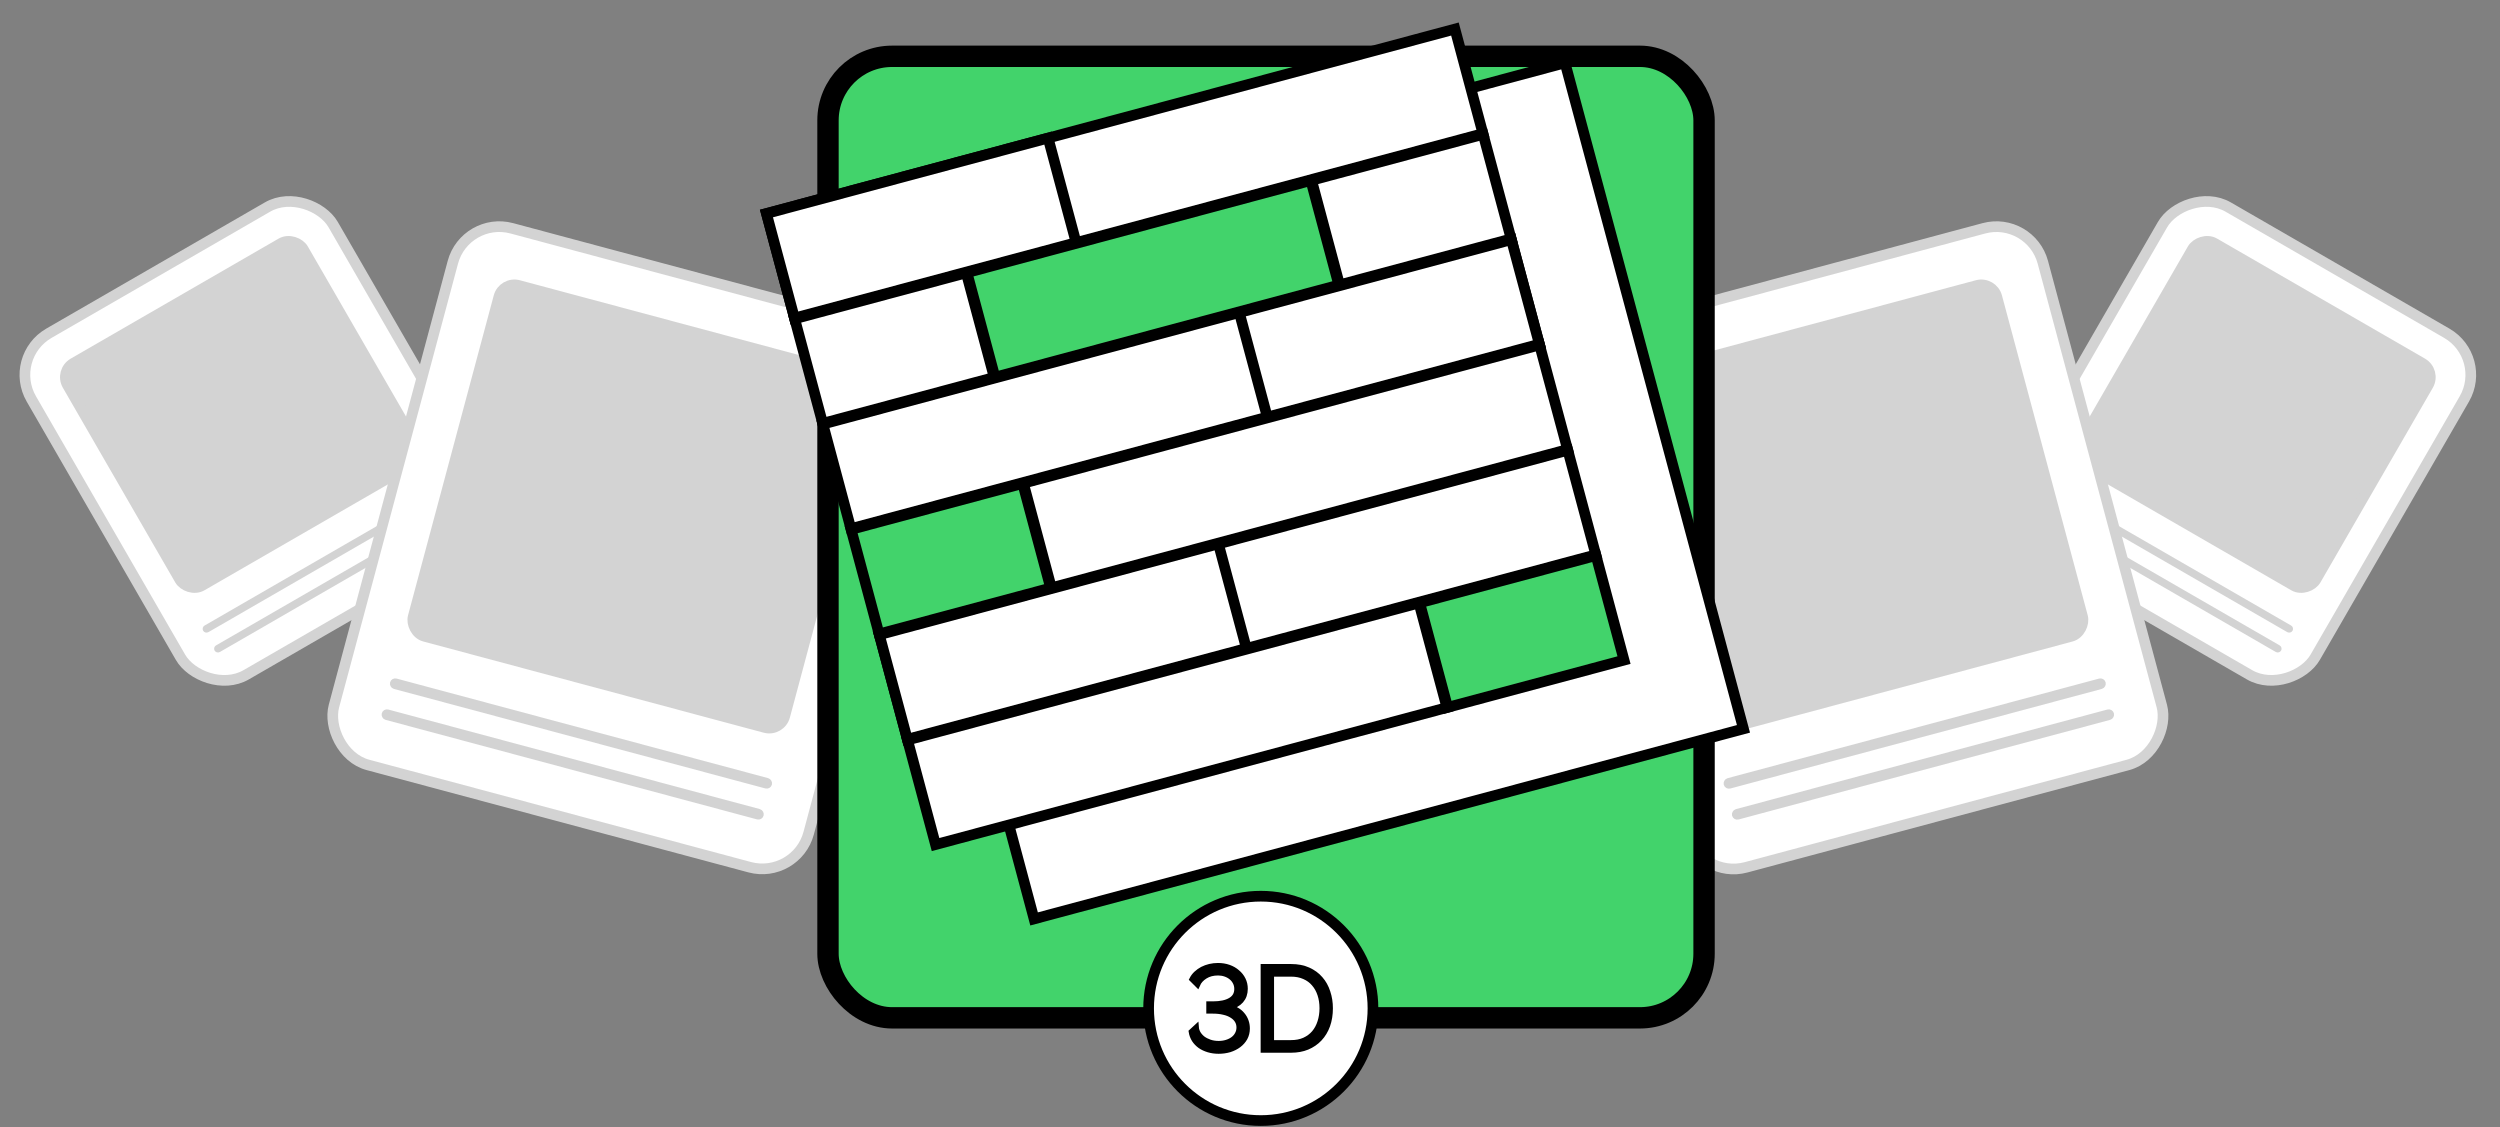 <?xml version="1.0" encoding="UTF-8"?> <svg xmlns="http://www.w3.org/2000/svg" width="468" height="211" viewBox="0 0 468 211" fill="none"><rect x="0" y="0" width="468" height="211" fill="#808080" stroke="none"/><rect x="-1.366" y="0.366" width="65.248" height="73.833" rx="9" transform="matrix(-0.866 -0.5 -0.5 0.866 464.828 65.882)" fill="white" stroke="#D3D3D3" stroke-width="2" stroke-linecap="round"></rect><rect x="-1.366" y="0.366" width="50.94" height="48.078" rx="3" transform="matrix(-0.866 -0.5 -0.5 0.866 455.055 68.5)" fill="#D3D3D3" stroke="#D3D3D3" stroke-width="2" stroke-linecap="round"></rect><rect x="-0.489" y="0.131" width="52.225" height="0.715" rx="0.358" transform="matrix(-0.866 -0.5 -0.5 0.866 426.528 120.95)" fill="#D3D3D3" stroke="#D3D3D3" stroke-width="0.715" stroke-linecap="round"></rect><rect x="-0.489" y="0.131" width="52.225" height="0.715" rx="0.358" transform="matrix(-0.866 -0.5 -0.5 0.866 428.674 117.233)" fill="#D3D3D3" stroke="#D3D3D3" stroke-width="0.715" stroke-linecap="round"></rect><rect x="-0.707" y="1.225" width="92" height="104" rx="9" transform="matrix(-0.966 0.259 0.259 0.966 379.09 39.406)" fill="white" stroke="#D3D3D3" stroke-width="2" stroke-linecap="round"></rect><rect x="-0.707" y="1.225" width="72" height="68" rx="3" transform="matrix(-0.966 0.259 0.259 0.966 372.019 51.654)" fill="#D3D3D3" stroke="#D3D3D3" stroke-width="2" stroke-linecap="round"></rect><rect x="-0.354" y="0.612" width="73" height="1" rx="0.5" transform="matrix(-0.966 0.259 0.259 0.966 394.614 132.679)" fill="#D3D3D3" stroke="#D3D3D3" stroke-linecap="round"></rect><rect x="-0.354" y="0.612" width="73" height="1" rx="0.5" transform="matrix(-0.966 0.259 0.259 0.966 393.061 126.884)" fill="#D3D3D3" stroke="#D3D3D3" stroke-linecap="round"></rect><rect x="1.366" y="66.882" width="65.248" height="73.833" rx="9" transform="rotate(-30 1.366 66.882)" fill="white" stroke="#D3D3D3" stroke-width="2" stroke-linecap="round"></rect><rect x="11.139" y="69.5" width="50.94" height="48.078" rx="3" transform="rotate(-30 11.139 69.5)" fill="#D3D3D3" stroke="#D3D3D3" stroke-width="2" stroke-linecap="round"></rect><rect x="40.308" y="121.308" width="52.225" height="0.715" rx="0.358" transform="rotate(-30 40.308 121.308)" fill="#D3D3D3" stroke="#D3D3D3" stroke-width="0.715" stroke-linecap="round"></rect><rect x="38.162" y="117.591" width="52.225" height="0.715" rx="0.358" transform="rotate(-30 38.162 117.591)" fill="#D3D3D3" stroke="#D3D3D3" stroke-width="0.715" stroke-linecap="round"></rect><rect x="87.104" y="40.406" width="92" height="104" rx="9" transform="rotate(15 87.104 40.406)" fill="white" stroke="#D3D3D3" stroke-width="2" stroke-linecap="round"></rect><rect x="94.175" y="52.654" width="72" height="68" rx="3" transform="rotate(15 94.175 52.654)" fill="#D3D3D3" stroke="#D3D3D3" stroke-width="2" stroke-linecap="round"></rect><rect x="72.08" y="133.179" width="73" height="1" rx="0.5" transform="rotate(15 72.08 133.179)" fill="#D3D3D3" stroke="#D3D3D3" stroke-linecap="round"></rect><rect x="73.633" y="127.384" width="73" height="1" rx="0.5" transform="rotate(15 73.633 127.384)" fill="#D3D3D3" stroke="#D3D3D3" stroke-linecap="round"></rect><rect x="155" y="10.54" width="164" height="180" rx="12" fill="#42D36B" stroke="black" stroke-width="4" stroke-linecap="round"></rect><path d="M292.97 11.764L326.377 136.44L193.579 172.023L188.595 153.421L302.405 122.926L273.983 16.852L292.97 11.764Z" fill="white" stroke="black" stroke-width="2"></path><rect x="164.607" y="118.818" width="133.431" height="20.263" transform="rotate(-15 164.607 118.818)" fill="white" stroke="black" stroke-width="2"></rect><rect x="164.607" y="118.818" width="65.716" height="20.263" transform="rotate(-15 164.607 118.818)" fill="white" stroke="black" stroke-width="2"></rect><rect x="265.76" y="112.842" width="34.177" height="20.263" transform="rotate(-15 265.76 112.842)" fill="#42D36B" stroke="black" stroke-width="2"></rect><rect x="169.889" y="138.531" width="99.109" height="20.263" transform="rotate(-15 169.889 138.531)" fill="white" stroke="black" stroke-width="2"></rect><rect x="154.042" y="79.394" width="133.431" height="20.263" transform="rotate(-15 154.042 79.394)" fill="white" stroke="black" stroke-width="2"></rect><rect x="231.994" y="58.508" width="52.729" height="20.263" transform="rotate(-15 231.994 58.508)" fill="white" stroke="black" stroke-width="2"></rect><rect x="159.323" y="99.106" width="33.249" height="20.263" transform="rotate(-15 159.323 99.106)" fill="#42D36B" stroke="black" stroke-width="2"></rect><rect x="191.58" y="90.464" width="100.037" height="20.263" transform="rotate(-15 191.58 90.464)" fill="white" stroke="black" stroke-width="2"></rect><rect x="143.479" y="39.97" width="133.431" height="20.263" transform="rotate(-15 143.479 39.97)" fill="white" stroke="black" stroke-width="2"></rect><rect x="143.479" y="39.97" width="54.584" height="20.263" transform="rotate(-15 143.479 39.97)" fill="white" stroke="black" stroke-width="2"></rect><rect x="148.76" y="59.682" width="33.249" height="20.263" transform="rotate(-15 148.76 59.682)" fill="white" stroke="black" stroke-width="2"></rect><rect x="245.528" y="33.753" width="33.249" height="20.263" transform="rotate(-15 245.528 33.753)" fill="white" stroke="black" stroke-width="2"></rect><rect x="181.016" y="51.039" width="66.643" height="20.263" transform="rotate(-15 181.016 51.039)" fill="#42D36B" stroke="black" stroke-width="2"></rect><circle cx="236.019" cy="188.769" r="21" fill="white" stroke="black" stroke-width="2"></circle><path d="M236.493 196.57V180.966H241.689C242.911 180.966 243.974 181.171 244.88 181.581C245.799 181.991 246.561 182.548 247.165 183.252C247.783 183.955 248.243 184.783 248.545 185.735C248.861 186.673 249.019 187.676 249.019 188.746C249.019 189.933 248.846 191.01 248.501 191.977C248.156 192.929 247.661 193.75 247.014 194.438C246.381 195.112 245.613 195.64 244.707 196.021C243.816 196.387 242.81 196.57 241.689 196.57H236.493ZM247.51 188.746C247.51 187.808 247.38 186.951 247.122 186.175C246.863 185.383 246.482 184.702 245.979 184.131C245.49 183.559 244.887 183.12 244.168 182.812C243.449 182.49 242.623 182.328 241.689 182.328H238.002V195.208H241.689C242.637 195.208 243.471 195.046 244.19 194.724C244.923 194.387 245.533 193.933 246.022 193.361C246.511 192.775 246.877 192.094 247.122 191.317C247.38 190.526 247.51 189.669 247.51 188.746Z" fill="black" stroke="black"></path><path d="M228.128 196.769C227.453 196.769 226.821 196.681 226.231 196.505C225.642 196.329 225.125 196.087 224.679 195.78C224.234 195.457 223.867 195.076 223.58 194.637C223.292 194.182 223.105 193.684 223.019 193.142L223.925 192.307C223.953 192.688 224.068 193.062 224.269 193.428C224.485 193.794 224.772 194.124 225.132 194.417C225.505 194.695 225.944 194.922 226.447 195.098C226.964 195.274 227.525 195.362 228.128 195.362C228.675 195.362 229.178 195.289 229.638 195.142C230.112 194.996 230.522 194.791 230.866 194.527C231.211 194.263 231.477 193.948 231.664 193.582C231.865 193.201 231.966 192.791 231.966 192.351C231.966 191.867 231.851 191.435 231.621 191.054C231.391 190.673 231.06 190.351 230.629 190.087C230.198 189.809 229.681 189.604 229.077 189.472C228.473 189.325 227.798 189.252 227.051 189.252H226.318V187.955H227.051C228.459 187.955 229.559 187.721 230.349 187.252C231.154 186.783 231.556 186.08 231.556 185.142C231.556 184.688 231.463 184.278 231.276 183.911C231.089 183.53 230.831 183.208 230.5 182.944C230.184 182.681 229.81 182.476 229.379 182.329C228.948 182.182 228.495 182.109 228.021 182.109C227.072 182.109 226.26 182.322 225.585 182.747C224.909 183.171 224.435 183.699 224.162 184.329L223.148 183.318C223.35 182.922 223.616 182.571 223.946 182.263C224.291 181.941 224.672 181.67 225.089 181.45C225.52 181.23 225.98 181.062 226.468 180.944C226.971 180.827 227.482 180.769 227.999 180.769C228.732 180.769 229.408 180.878 230.026 181.098C230.644 181.318 231.175 181.626 231.621 182.021C232.081 182.402 232.44 182.856 232.699 183.384C232.958 183.911 233.087 184.483 233.087 185.098C233.087 185.992 232.828 186.732 232.311 187.318C231.808 187.889 231.068 188.3 230.09 188.549C230.608 188.651 231.075 188.827 231.492 189.076C231.908 189.311 232.261 189.604 232.548 189.955C232.85 190.307 233.08 190.703 233.238 191.142C233.396 191.582 233.475 192.043 233.475 192.527C233.475 193.186 233.331 193.78 233.044 194.307C232.756 194.82 232.368 195.259 231.88 195.626C231.391 195.992 230.823 196.278 230.177 196.483C229.53 196.673 228.847 196.769 228.128 196.769Z" fill="black" stroke="black"></path></svg> 